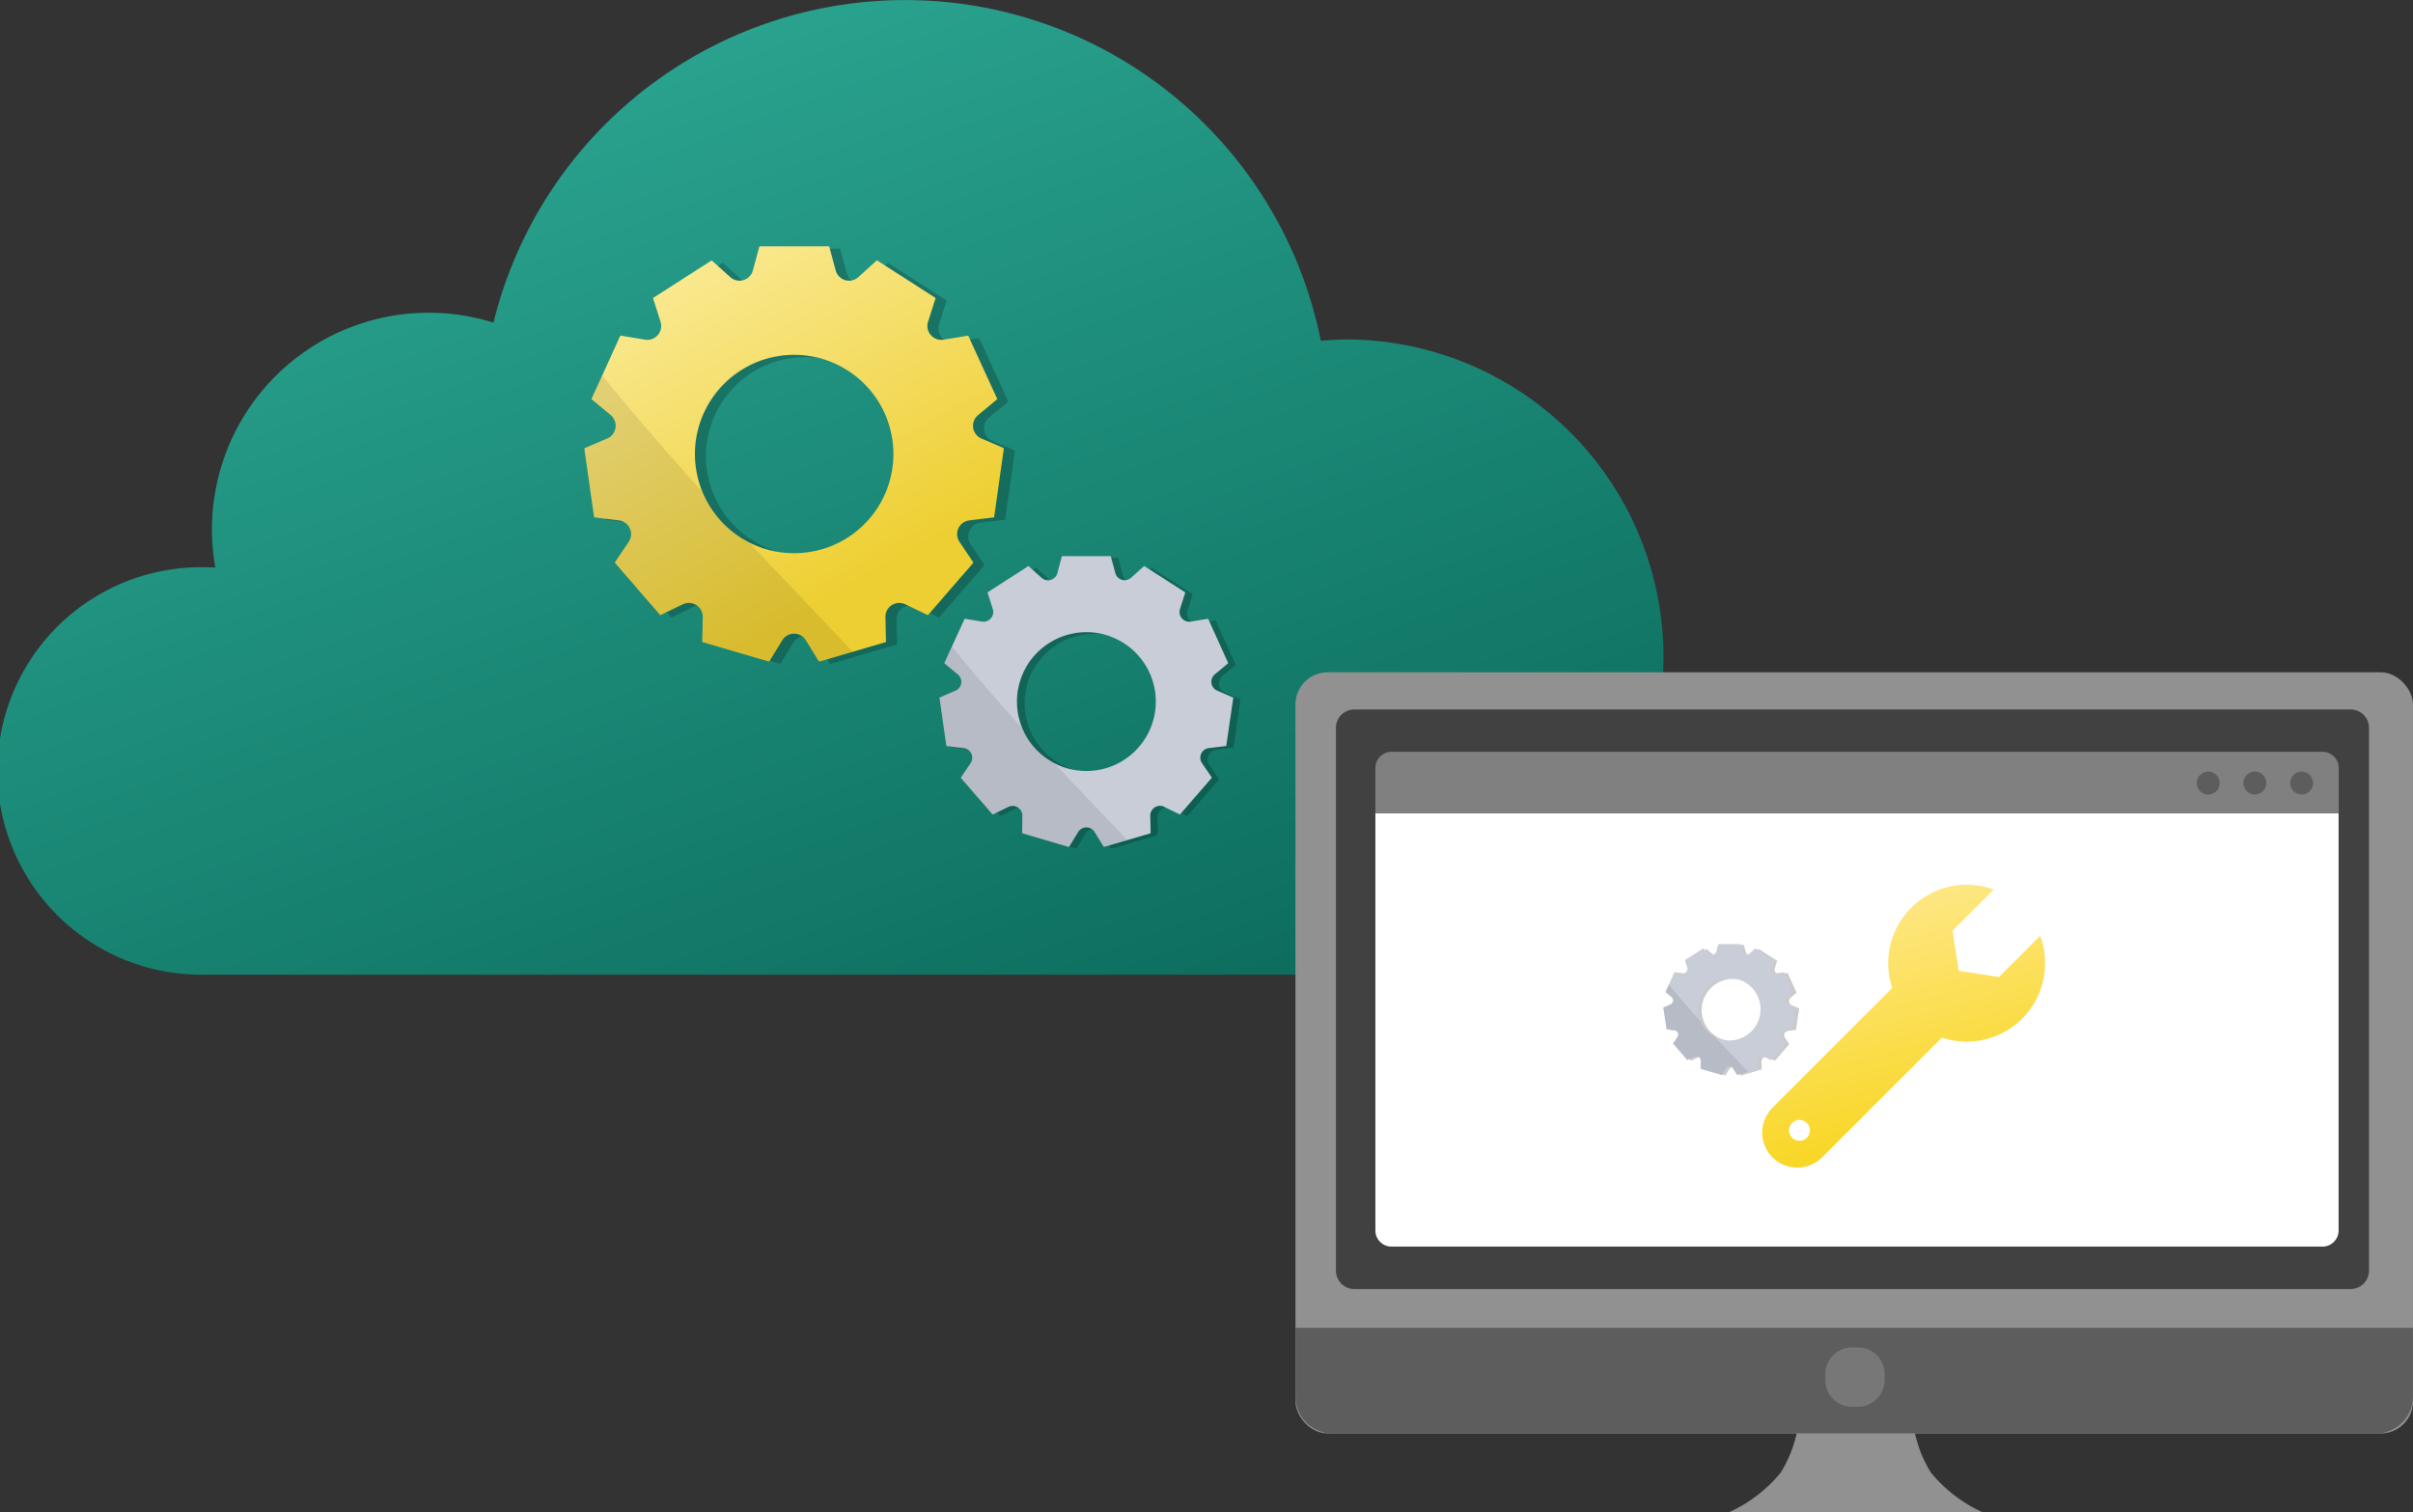 <svg xmlns="http://www.w3.org/2000/svg" xmlns:xlink="http://www.w3.org/1999/xlink" width="74.968" height="47.004" viewBox="0 0 74.968 47.004"><rect x="0" y="0" width="74.968" height="47.004" fill="#333333" stroke="none"/><defs><linearGradient id="a" x1="0.5" y1="0.847" x2="0.286" y2="0.045" gradientUnits="objectBoundingBox"><stop offset="0" stop-color="#f9d729"/><stop offset="1" stop-color="#fee889"/></linearGradient><linearGradient id="b" x1="1" y1="1.386" x2="-0.059" y2="-0.283" gradientUnits="objectBoundingBox"><stop offset="0" stop-color="#005648"/><stop offset="1" stop-color="#38bea8"/></linearGradient><linearGradient id="c" x1="0.188" y1="-0.085" x2="0.679" y2="0.787" gradientUnits="objectBoundingBox"><stop offset="0" stop-color="#fceda0"/><stop offset="1" stop-color="#eecf33"/></linearGradient><clipPath id="d"><path d="M.928,7.864a.325.325,0,1,1,.229.095.325.325,0,0,1-.229-.095M6.347,0A2.439,2.439,0,0,0,4.039,3.209L.318,6.931A1.088,1.088,0,0,0,0,7.695v.014a1.09,1.09,0,0,0,1.861.765L5.582,4.752h0A2.438,2.438,0,0,0,8.745,1.974c0-.018-.006-.035-.01-.053s-.007-.027-.01-.041a2.367,2.367,0,0,0-.086-.292h0v0L7.355,2.87,6.106,2.676,5.913,1.428l.9-.9L7.191.151h0l0,0A2.441,2.441,0,0,0,6.357,0Z" fill="url(#a)"/></clipPath></defs><g transform="translate(-2686.586 -3780.498)"><g transform="translate(-7934.288 -5333.434)"><path d="M41.909,10.55c-.295,0-.586.015-.874.041a13.171,13.171,0,0,0-25.705-.564,6.734,6.734,0,0,0-8.641,7.612c-.119-.007-.238-.011-.359-.011a6.332,6.332,0,1,0,0,12.663H41.909a9.871,9.871,0,0,0,0-19.741" transform="translate(10620.875 9113.932)" fill="url(#b)"/><g transform="translate(10639.031 9121.587)"><path d="M19.175,7.638l-.7-.3a.431.431,0,0,1-.1-.727l.586-.487a.019.019,0,0,0,.005-.022l-.888-1.945a.019.019,0,0,0-.02-.011l-.752.124a.433.433,0,0,1-.419-.171.426.426,0,0,1-.063-.384l.23-.726a.019.019,0,0,0-.008-.021l-1.8-1.156a.019.019,0,0,0-.023,0l-.565.511a.423.423,0,0,1-.287.112.428.428,0,0,1-.418-.319l-.2-.736a.019.019,0,0,0-.018-.014H11.6a.019.019,0,0,0-.018.014l-.2.736a.428.428,0,0,1-.418.319.423.423,0,0,1-.287-.112l-.565-.511a.019.019,0,0,0-.023,0l-1.8,1.156a.019.019,0,0,0-.008.021l.23.726a.426.426,0,0,1-.063.384.433.433,0,0,1-.419.171l-.752-.124a.019.019,0,0,0-.02.011L6.368,6.1a.019.019,0,0,0,.005.022l.586.487a.431.431,0,0,1-.1.727l-.7.3a.019.019,0,0,0-.011.02l.3,2.116a.019.019,0,0,0,.016.016l.756.092a.431.431,0,0,1,.305.668l-.425.632a.019.019,0,0,0,0,.023l1.4,1.616a.019.019,0,0,0,.022,0l.686-.331a.427.427,0,0,1,.187-.043.436.436,0,0,1,.309.131.426.426,0,0,1,.122.31l-.016.762a.019.019,0,0,0,.014.018l2.051.6a.019.019,0,0,0,.021-.008l.4-.65a.431.431,0,0,1,.735,0l.4.65a.019.019,0,0,0,.016.009h.005l2.051-.6a.019.019,0,0,0,.014-.018l-.016-.762a.426.426,0,0,1,.122-.31.436.436,0,0,1,.309-.131.428.428,0,0,1,.187.043l.686.331a.019.019,0,0,0,.022,0l1.4-1.616a.019.019,0,0,0,0-.023l-.426-.632a.431.431,0,0,1,.305-.668l.756-.092a.019.019,0,0,0,.016-.016l.3-2.116a.019.019,0,0,0-.011-.02M12.665,10.9a3.083,3.083,0,1,1,3.083-3.083A3.083,3.083,0,0,1,12.665,10.9" transform="translate(-5.805 -1.291)" opacity="0.21"/><path d="M13.031,6.273l-.7-.3a.431.431,0,0,1-.1-.727l.586-.487a.019.019,0,0,0,.005-.022L11.93,2.79a.019.019,0,0,0-.02-.011l-.752.124a.433.433,0,0,1-.419-.171.426.426,0,0,1-.063-.384l.23-.726A.019.019,0,0,0,10.9,1.6L9.1.444a.019.019,0,0,0-.023,0L8.512.957a.423.423,0,0,1-.287.112A.428.428,0,0,1,7.807.75l-.2-.736A.019.019,0,0,0,7.59,0H5.452a.019.019,0,0,0-.018.014l-.2.736a.428.428,0,0,1-.418.319A.423.423,0,0,1,4.529.957L3.964.446a.019.019,0,0,0-.023,0L2.143,1.6a.019.019,0,0,0-.008.021l.23.726a.426.426,0,0,1-.063.384.433.433,0,0,1-.419.171l-.752-.124a.019.019,0,0,0-.02.011L.224,4.735a.019.019,0,0,0,.005.022l.586.487a.431.431,0,0,1-.1.727l-.7.3A.019.019,0,0,0,0,6.293L.3,8.409a.019.019,0,0,0,.016.016l.756.092a.431.431,0,0,1,.305.668l-.425.632a.019.019,0,0,0,0,.023l1.4,1.616a.019.019,0,0,0,.022,0l.686-.331a.427.427,0,0,1,.187-.043.436.436,0,0,1,.309.131.426.426,0,0,1,.122.31l-.016.762a.019.019,0,0,0,.013.018l2.051.6a.019.019,0,0,0,.021-.008l.4-.65a.431.431,0,0,1,.735,0l.4.65a.019.019,0,0,0,.016.009h.005l2.051-.6a.019.019,0,0,0,.014-.018l-.016-.762a.426.426,0,0,1,.122-.31.436.436,0,0,1,.309-.131.428.428,0,0,1,.187.043l.686.331a.019.019,0,0,0,.022,0l1.4-1.616a.019.019,0,0,0,0-.023l-.425-.632a.431.431,0,0,1,.305-.668l.756-.092a.019.019,0,0,0,.016-.016l.3-2.116a.019.019,0,0,0-.011-.02M6.521,9.539A3.083,3.083,0,1,1,9.6,6.456,3.083,3.083,0,0,1,6.521,9.539" transform="translate(0 -0.001)" fill="url(#c)"/><path d="M5.105,78.128a3.093,3.093,0,0,1-1.428-1.547l0-.005C2.6,75.393,1.558,74.187.552,72.95l-.328.719a.019.019,0,0,0,.005.022l.586.487a.431.431,0,0,1-.1.727l-.7.3a.019.019,0,0,0-.011.02l.3,2.116a.019.019,0,0,0,.016.016l.756.092a.431.431,0,0,1,.305.668l-.425.632a.019.019,0,0,0,0,.023l1.4,1.616a.019.019,0,0,0,.022,0l.686-.331a.428.428,0,0,1,.187-.043.436.436,0,0,1,.309.131.426.426,0,0,1,.122.31l-.016.762a.019.019,0,0,0,.013.018l2.051.6a.019.019,0,0,0,.021-.008l.4-.65a.431.431,0,0,1,.735,0l.4.65a.019.019,0,0,0,.016.009h.005l1.032-.3C7.266,80.4,6.178,79.271,5.105,78.128" transform="translate(0.001 -68.935)" opacity="0.09"/></g><g transform="translate(10650.062 9131.218)"><path d="M15.264,5.756l-.49-.211a.3.3,0,0,1-.073-.509l.41-.341a.013.013,0,0,0,0-.016l-.622-1.361a.013.013,0,0,0-.014-.007l-.526.087a.3.3,0,0,1-.293-.12.3.3,0,0,1-.044-.269l.161-.508a.013.013,0,0,0-.005-.015l-1.259-.809a.013.013,0,0,0-.016,0l-.4.358a.3.3,0,0,1-.2.078.3.3,0,0,1-.292-.223l-.139-.515a.013.013,0,0,0-.013-.01H9.96a.013.013,0,0,0-.013.01l-.139.515a.3.3,0,0,1-.292.223.3.3,0,0,1-.2-.078l-.4-.358a.013.013,0,0,0-.016,0l-1.259.809a.013.013,0,0,0-.005.015l.161.508a.3.3,0,0,1-.044.269.3.3,0,0,1-.293.12l-.526-.087a.013.013,0,0,0-.014.007L6.3,4.679a.013.013,0,0,0,0,.016l.41.341a.3.3,0,0,1-.073.509l-.49.211a.013.013,0,0,0-.008.014l.213,1.481a.013.013,0,0,0,.011.011l.529.065a.3.3,0,0,1,.214.468l-.3.443a.013.013,0,0,0,0,.016l.98,1.131a.013.013,0,0,0,.016,0l.48-.232a.3.3,0,0,1,.131-.03.3.3,0,0,1,.216.092.3.3,0,0,1,.085.217l-.011.533a.013.013,0,0,0,.009.013l1.436.422a.013.013,0,0,0,.015-.006l.279-.455a.3.3,0,0,1,.514,0l.279.455a.013.013,0,0,0,.011.006h0l1.436-.422a.013.013,0,0,0,.009-.013l-.011-.533a.3.3,0,0,1,.085-.217.3.3,0,0,1,.216-.092.3.3,0,0,1,.131.03l.48.232a.013.013,0,0,0,.016,0l.98-1.131a.013.013,0,0,0,0-.016l-.3-.443a.3.3,0,0,1,.214-.468l.529-.065a.013.013,0,0,0,.011-.011l.213-1.481a.013.013,0,0,0-.008-.014M10.708,8.041a2.157,2.157,0,1,1,2.158-2.157,2.157,2.157,0,0,1-2.158,2.157" transform="translate(-5.907 -1.313)" opacity="0.21"/><path d="M9.12,4.391,8.63,4.18a.3.3,0,0,1-.073-.509l.41-.341a.013.013,0,0,0,0-.016L8.35,1.953a.013.013,0,0,0-.014-.007l-.526.087a.3.3,0,0,1-.293-.12.3.3,0,0,1-.044-.269l.161-.508a.013.013,0,0,0-.005-.015L6.369.311a.013.013,0,0,0-.016,0l-.4.358a.3.3,0,0,1-.2.078A.3.3,0,0,1,5.464.526L5.325.011A.013.013,0,0,0,5.312,0h-1.5A.013.013,0,0,0,3.8.011L3.664.526a.3.3,0,0,1-.292.223A.3.3,0,0,1,3.17.67l-.4-.358a.013.013,0,0,0-.016,0L1.5,1.12a.013.013,0,0,0-.005.015l.161.508a.3.3,0,0,1-.044.269.3.3,0,0,1-.293.12L.792,1.946a.013.013,0,0,0-.014.007L.156,3.314a.013.013,0,0,0,0,.016l.41.341A.3.3,0,0,1,.5,4.18l-.49.211A.013.013,0,0,0,0,4.4L.213,5.886A.013.013,0,0,0,.224,5.9l.529.065a.3.3,0,0,1,.214.468l-.3.443a.013.013,0,0,0,0,.016l.98,1.131a.013.013,0,0,0,.016,0l.48-.232a.3.3,0,0,1,.131-.03.3.3,0,0,1,.216.092.3.3,0,0,1,.085.217L2.568,8.6a.013.013,0,0,0,.009.013l1.436.422a.013.013,0,0,0,.015-.006l.279-.455a.3.3,0,0,1,.514,0l.279.455a.013.013,0,0,0,.011.006h0L6.55,8.615A.013.013,0,0,0,6.56,8.6l-.011-.533a.3.3,0,0,1,.085-.217A.3.3,0,0,1,6.85,7.76a.3.3,0,0,1,.131.03l.48.232a.013.013,0,0,0,.016,0l.98-1.131a.013.013,0,0,0,0-.016l-.3-.443a.3.3,0,0,1,.214-.468L8.9,5.9a.013.013,0,0,0,.011-.011L9.128,4.4a.013.013,0,0,0-.008-.014M4.564,6.676A2.157,2.157,0,1,1,6.721,4.519,2.157,2.157,0,0,1,4.564,6.676" transform="translate(0 -0.001)" fill="#c9cdd8"/><path d="M3.573,76.574a2.165,2.165,0,0,1-1-1.082l0,0c-.749-.828-1.48-1.672-2.184-2.538l-.23.5a.013.013,0,0,0,0,.016l.41.341a.3.3,0,0,1-.073.509l-.49.211A.013.013,0,0,0,0,74.544l.213,1.481a.013.013,0,0,0,.011.011l.529.065a.3.3,0,0,1,.214.468l-.3.442a.013.013,0,0,0,0,.016l.98,1.131a.013.013,0,0,0,.016,0l.48-.232a.3.3,0,0,1,.131-.03.305.305,0,0,1,.216.092.3.3,0,0,1,.085.217l-.011.533a.013.013,0,0,0,.009.013l1.436.422a.013.013,0,0,0,.015-.006l.279-.455a.3.3,0,0,1,.514,0l.279.455a.013.013,0,0,0,.011.006h0l.722-.212c-.751-.8-1.513-1.589-2.264-2.389" transform="translate(0.001 -70.14)" opacity="0.09"/></g></g><g transform="translate(-7999.167 -5350.254)"><g transform="translate(10726 9151.646)"><path d="M75.067,119.721a3.938,3.938,0,0,1-.574-1.8H70.984a3.938,3.938,0,0,1-.574,1.8,4.411,4.411,0,0,1-1.628,1.245h7.913a4.411,4.411,0,0,1-1.628-1.245" transform="translate(-55.328 -94.856)" fill="#919191"/><rect width="34.721" height="23.654" rx="1" fill="#919191"/><path d="M0,104.154v2.132a1.149,1.149,0,0,0,1.149,1.149H33.572a1.149,1.149,0,0,0,1.149-1.149v-2.132Z" transform="translate(0 -83.781)" fill="#5d5d5d"/><path d="M37.961,23.916H7.006a.57.57,0,0,1-.57-.57V6.475a.57.57,0,0,1,.57-.57H37.961a.57.57,0,0,1,.57.57v16.87a.57.57,0,0,1-.57.57" transform="translate(-5.177 -4.75)" fill="#414141"/><path d="M42.63,13.122a.5.5,0,0,0-.5-.5H13.2a.5.5,0,0,0-.5.5v1.414H42.63Z" transform="translate(-10.216 -10.151)" fill="gray"/><path d="M12.7,22.424V35.386a.5.5,0,0,0,.5.5H42.126a.5.5,0,0,0,.5-.5V22.424Z" transform="translate(-10.216 -18.038)" fill="#fff"/><path d="M85.169,109.108h-.181a.832.832,0,0,1-.832-.832v-.181a.832.832,0,0,1,.832-.832h.181a.832.832,0,0,1,.832.832v.181a.832.832,0,0,1-.832.832" transform="translate(-67.695 -86.282)" fill="#777"/><path d="M143.879,16.134a.356.356,0,1,1-.356-.356.356.356,0,0,1,.356.356" transform="translate(-115.164 -12.692)" fill="#5d5d5d"/><path d="M151.287,16.134a.356.356,0,1,1-.356-.356.356.356,0,0,1,.356.356" transform="translate(-121.123 -12.692)" fill="#5d5d5d"/><path d="M158.7,16.134a.356.356,0,1,1-.356-.356.356.356,0,0,1,.356.356" transform="translate(-127.083 -12.692)" fill="#5d5d5d"/><rect width="34.721" height="26.11" fill="none"/></g><g transform="translate(10740.502 9158.247)" clip-path="url(#d)"><rect width="8.894" height="8.897" transform="translate(0 0)" fill="url(#a)"/></g><g transform="translate(10737.429 9160.089)"><path d="M10.244,3.339l-.22-.095a.136.136,0,0,1-.033-.229l.184-.153a.006.006,0,0,0,0-.007L9.9,2.244a.006.006,0,0,0-.006,0l-.237.039a.136.136,0,0,1-.132-.054A.134.134,0,0,1,9.5,2.1l.072-.229a.006.006,0,0,0,0-.007l-.566-.364a.006.006,0,0,0-.007,0l-.178.161a.133.133,0,0,1-.09.035A.135.135,0,0,1,8.6,1.6L8.537,1.37a.006.006,0,0,0-.006,0H7.859a.006.006,0,0,0-.006,0L7.791,1.6a.135.135,0,0,1-.131.1.133.133,0,0,1-.09-.035l-.178-.161a.006.006,0,0,0-.007,0l-.566.364a.006.006,0,0,0,0,.007l.072.229a.134.134,0,0,1-.02.121.136.136,0,0,1-.132.054L6.5,2.24a.006.006,0,0,0-.006,0l-.279.612a.006.006,0,0,0,0,.007l.184.153a.136.136,0,0,1-.033.229l-.22.095a.006.006,0,0,0,0,.006l.1.666a.006.006,0,0,0,.005.005l.238.029a.136.136,0,0,1,.1.21l-.134.2a.006.006,0,0,0,0,.007l.441.508a.006.006,0,0,0,.007,0l.216-.1a.134.134,0,0,1,.059-.014.137.137,0,0,1,.1.041.134.134,0,0,1,.038.1l-.005.24a.006.006,0,0,0,0,.006l.645.19a.006.006,0,0,0,.007,0l.125-.2a.136.136,0,0,1,.231,0l.125.2a.006.006,0,0,0,.005,0h0l.645-.19a.006.006,0,0,0,0-.006l-.005-.24a.134.134,0,0,1,.038-.1.137.137,0,0,1,.1-.041.135.135,0,0,1,.059.014l.216.1a.006.006,0,0,0,.007,0l.441-.508a.006.006,0,0,0,0-.007l-.134-.2a.136.136,0,0,1,.1-.21l.238-.029a.006.006,0,0,0,.005-.005l.1-.666a.006.006,0,0,0,0-.006M8.2,4.367a.97.97,0,1,1,.97-.97.97.97,0,0,1-.97.97" transform="translate(-6.037 -1.342)" opacity="0.21"/><path d="M4.1,1.974l-.22-.095a.136.136,0,0,1-.033-.229L4.031,1.5a.006.006,0,0,0,0-.007L3.753.879a.006.006,0,0,0-.006,0L3.51.914A.136.136,0,0,1,3.379.86.134.134,0,0,1,3.359.74L3.431.511a.006.006,0,0,0,0-.007L2.863.141a.006.006,0,0,0-.007,0L2.678.3a.133.133,0,0,1-.09.035.135.135,0,0,1-.131-.1L2.393.005a.006.006,0,0,0-.006,0H1.715a.006.006,0,0,0-.006,0L1.647.237a.135.135,0,0,1-.131.1A.133.133,0,0,1,1.425.3L1.247.141a.006.006,0,0,0-.007,0L.674.5a.006.006,0,0,0,0,.007L.744.74A.134.134,0,0,1,.724.86.136.136,0,0,1,.592.914L.356.875a.006.006,0,0,0-.006,0L.07,1.49a.006.006,0,0,0,0,.007l.184.153a.136.136,0,0,1-.033.229L0,1.974a.006.006,0,0,0,0,.006l.1.666A.006.006,0,0,0,.1,2.652l.238.029a.136.136,0,0,1,.1.21L.3,3.09A.006.006,0,0,0,.3,3.1l.441.508a.006.006,0,0,0,.007,0l.216-.1a.134.134,0,0,1,.059-.014.137.137,0,0,1,.1.041.134.134,0,0,1,.038.1l-.005.24a.006.006,0,0,0,0,.006l.645.19a.006.006,0,0,0,.007,0l.125-.2a.136.136,0,0,1,.231,0l.125.2a.006.006,0,0,0,.005,0h0l.645-.19a.006.006,0,0,0,0-.006l-.005-.24a.134.134,0,0,1,.038-.1.137.137,0,0,1,.1-.041.135.135,0,0,1,.059.014l.216.1a.006.006,0,0,0,.007,0L3.8,3.1a.006.006,0,0,0,0-.007l-.134-.2a.136.136,0,0,1,.1-.21L4,2.652a.006.006,0,0,0,.005-.005l.1-.666a.006.006,0,0,0,0-.006M2.051,3a.97.97,0,1,1,.97-.97.97.97,0,0,1-.97.97" transform="translate(0 -0.001)" fill="#c9cdd8"/><path d="M1.606,74.579a.973.973,0,0,1-.449-.487l0,0C.819,73.719.49,73.339.173,72.95l-.1.226a.006.006,0,0,0,0,.007l.184.153a.136.136,0,0,1-.033.229L0,73.66a.006.006,0,0,0,0,.006l.1.666a.006.006,0,0,0,.005.005l.238.029a.136.136,0,0,1,.1.21l-.134.2a.006.006,0,0,0,0,.007l.441.508a.006.006,0,0,0,.007,0l.216-.1a.135.135,0,0,1,.059-.014.137.137,0,0,1,.1.041.134.134,0,0,1,.038.1l-.005.24a.006.006,0,0,0,0,.006l.645.19a.006.006,0,0,0,.007,0l.125-.2a.136.136,0,0,1,.231,0l.125.2a.006.006,0,0,0,.005,0h0l.325-.1c-.338-.36-.68-.714-1.018-1.074" transform="translate(0.001 -71.687)" opacity="0.09"/></g></g></g></svg>